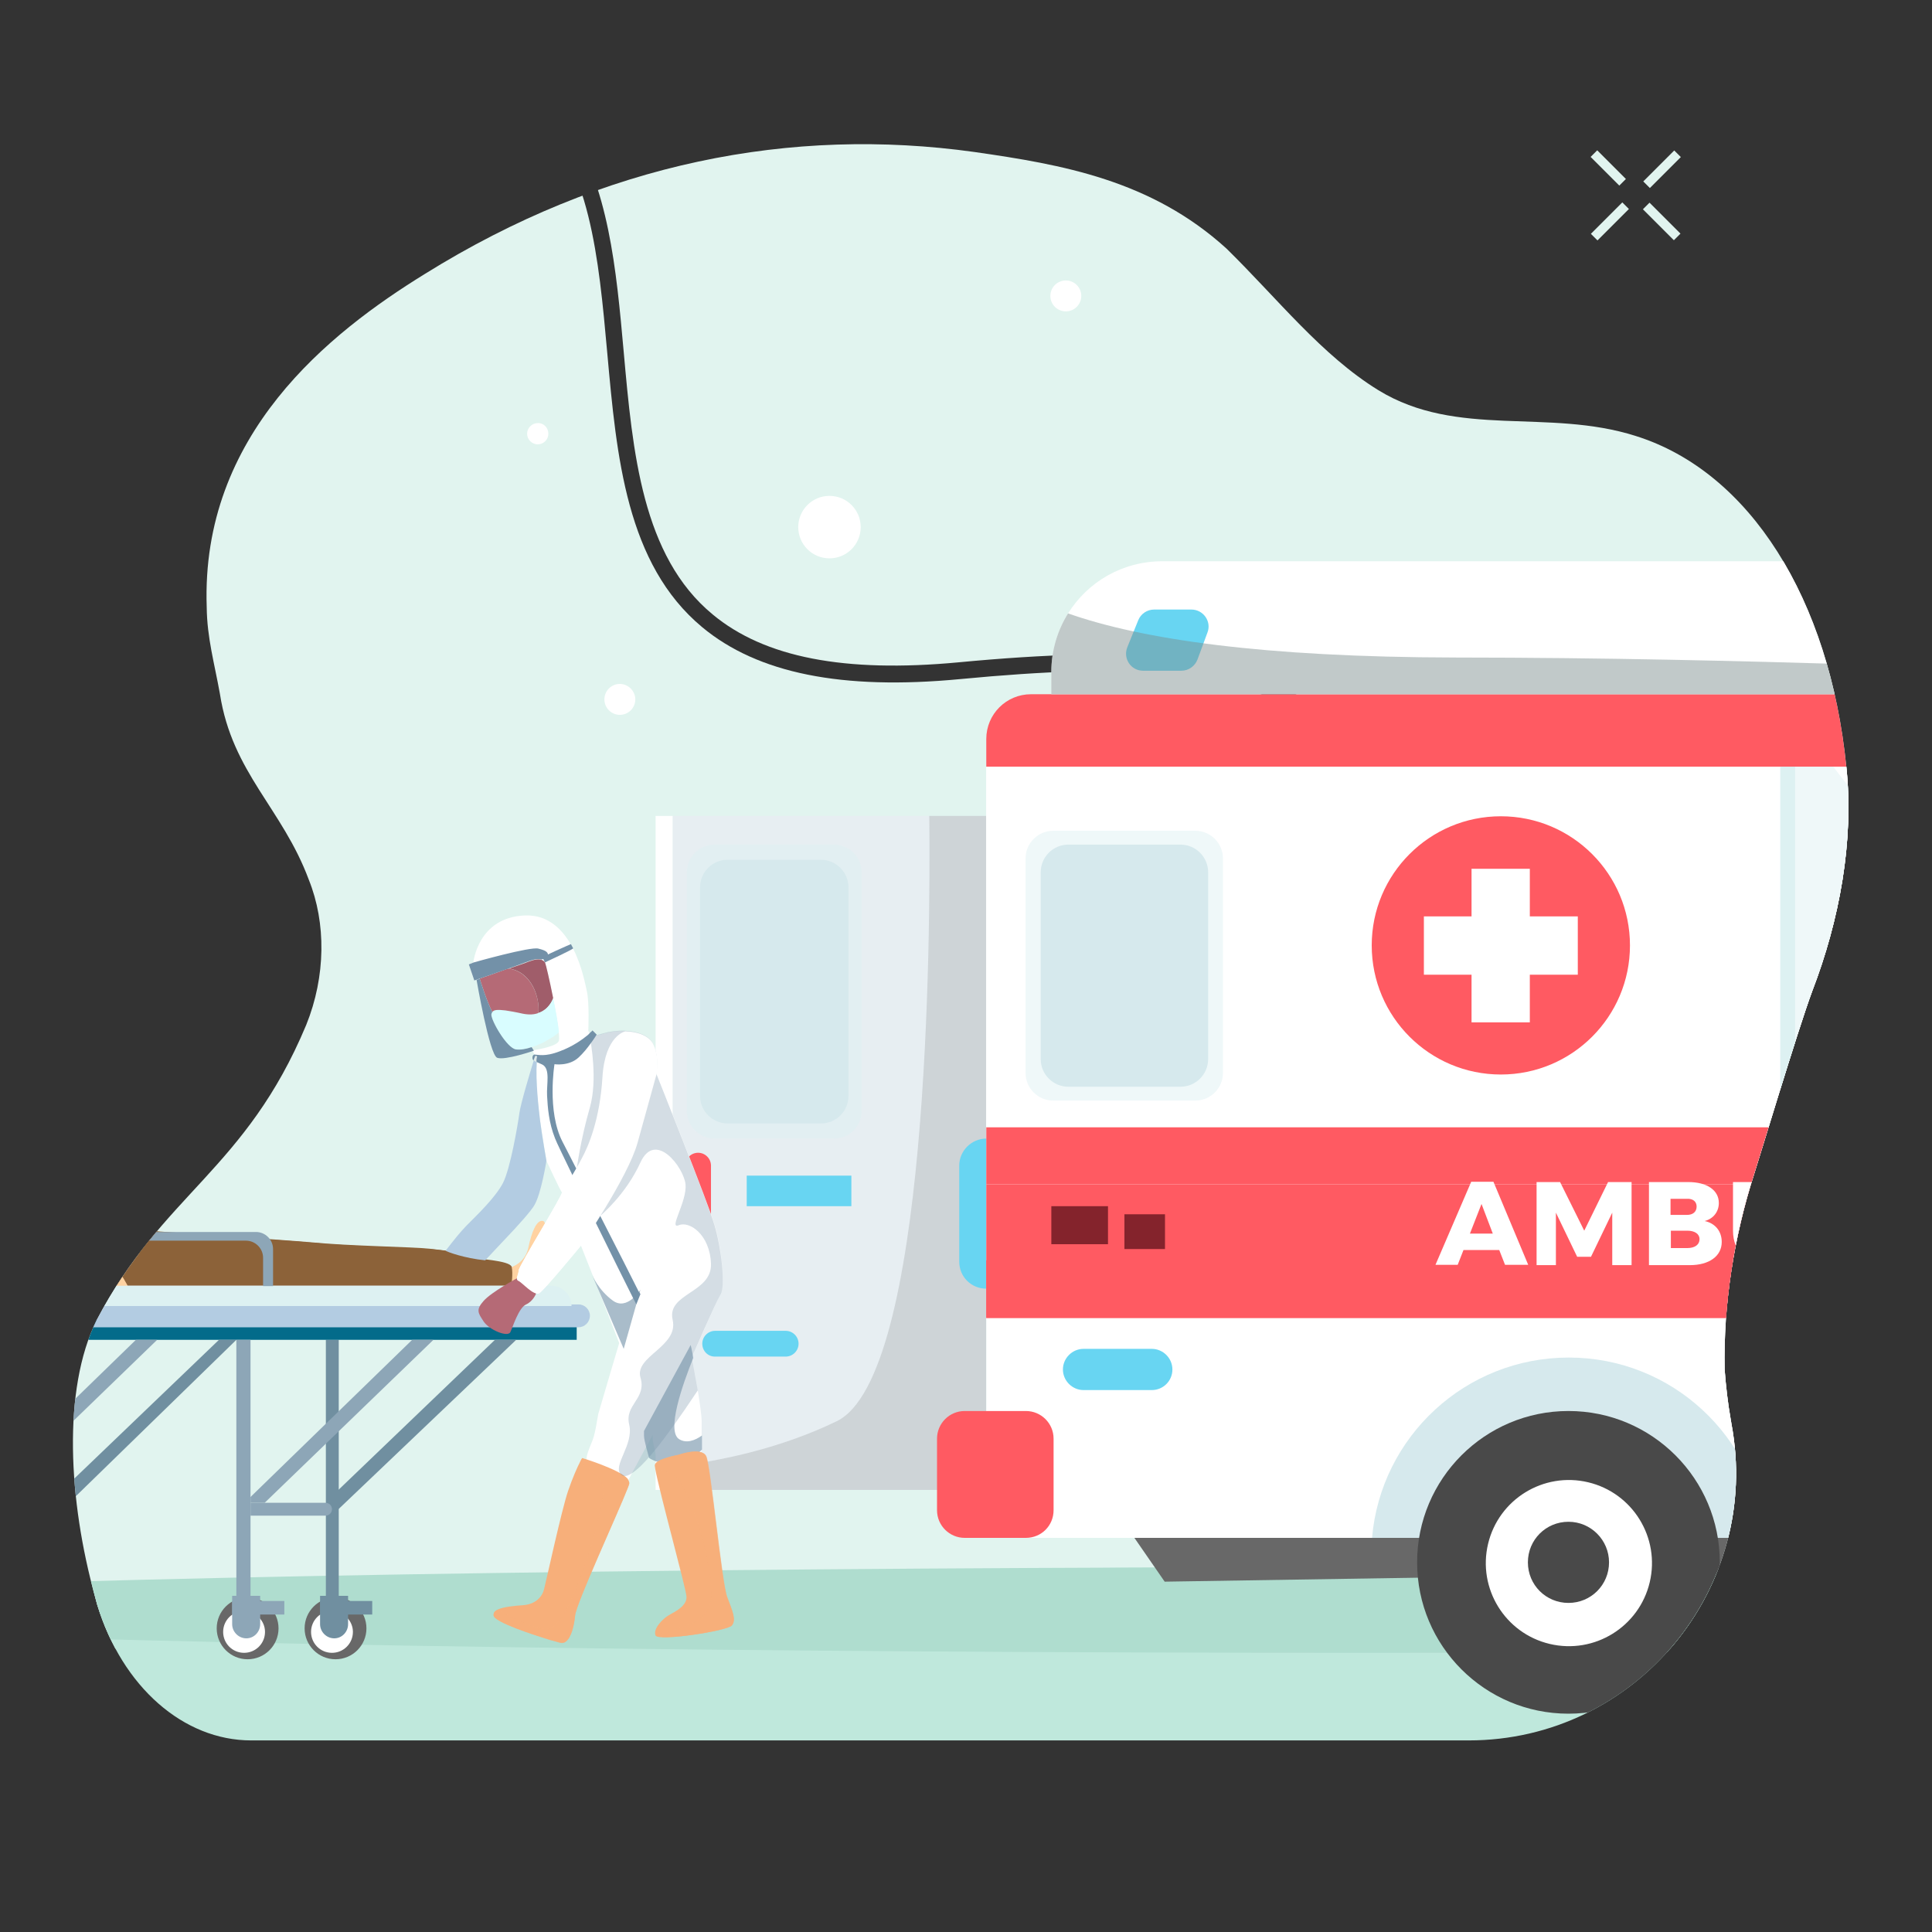 <?xml version="1.0" encoding="UTF-8"?> <svg xmlns="http://www.w3.org/2000/svg" xmlns:xlink="http://www.w3.org/1999/xlink" version="1.1" id="Calque_1" x="0px" y="0px" viewBox="0 0 600 600" style="enable-background:new 0 0 600 600;" xml:space="preserve"><rect x="0" y="0" width="600" height="600" fill="#333333" stroke="none"/> <style type="text/css"> .st0{fill:#FEE6EA;} .st1{fill:#F9DDC7;} .st2{fill:#D6E9ED;} .st3{opacity:0.29;fill:#01474C;} .st4{fill:#EDBA48;} .st5{fill:#FFCE76;} .st6{fill:#BFE0EF;} .st7{fill:#3F3F3F;} .st8{fill:#2A2C2D;} .st9{fill:#919191;} .st10{fill:#212428;} .st11{fill:#F7BE3E;} .st12{fill:#181A1C;} .st13{fill:#5C5F63;} .st14{fill:#1B1E21;} .st15{fill:#AF7768;} .st16{fill:#141C41;} .st17{fill:#3D2335;} .st18{opacity:0.56;fill:#774F31;} .st19{fill:#0F0C0D;} .st20{fill:#191D23;} .st21{fill:#68D5F2;} .st22{fill:#66AFB5;} .st23{fill:#F7AF7A;} .st24{fill:#E35B16;} .st25{fill:#F28A5C;} .st26{fill:#2D241E;} .st27{fill:#4B5360;} .st28{fill:#545860;} .st29{fill:#754365;} .st30{fill:#44181A;} .st31{fill:#FFFFFF;} .st32{fill:#FF845C;} .st33{fill:#EDC7AE;} .st34{fill:#3C3C49;} .st35{fill:#0B0B0C;} .st36{fill:#FF008D;} .st37{fill:#242330;} .st38{fill:#01474C;} .st39{fill:#535050;} .st40{fill:#FFD788;} .st41{fill:#45494C;} .st42{fill:#C3DADB;} .st43{opacity:0.3;fill:#FFFFFF;} .st44{fill:#F7B100;} .st45{fill:#D1DAF2;} .st46{fill:#ABD6ED;} .st47{fill:#C2E3F2;} .st48{fill:#97BFD3;} .st49{opacity:0.55;fill:#E4EBF9;} .st50{fill:#45484C;} .st51{fill:#F2E4F2;} .st52{fill:#D5E8EC;} .st53{fill:#F9C29D;} .st54{fill:#004773;} .st55{fill:#003A78;} .st56{fill:#150E2E;} .st57{fill:#50C7E2;} .st58{fill:#B56A76;} .st59{fill:#8F4056;} .st60{fill:#ABD8F7;} .st61{fill:#002B59;} .st62{fill:#A14861;} .st63{fill:#3374BA;} .st64{fill:#71A0DE;} .st65{fill:#1B409C;} .st66{fill:#2A3F6E;} .st67{fill:#ED9FE2;} .st68{fill:#E588DC;} .st69{fill:#FFC4B5;} .st70{fill:#FFA9A6;} .st71{fill:#8ABAFF;} .st72{fill:#F26979;} .st73{fill:#3D8CFF;} .st74{fill:#4997E8;} .st75{fill:#DBE9FF;} .st76{fill:#88EDD2;} .st77{fill:#0070BA;} .st78{fill:#353535;} .st79{fill:#28003B;} .st80{fill:#48EDC5;} .st81{fill:#2CE5B5;} .st82{fill:#F05D13;} .st83{fill:#F4B489;} .st84{fill:#FFF09E;} .st85{fill:#FFDCA3;} .st86{fill:#003882;} .st87{fill:#E1F4EF;} .st88{fill:#F9D2DB;} .st89{fill:#F7A281;} .st90{fill:#E5C8B1;} .st91{fill:#F2C8AE;} .st92{fill:#FFEBDC;} .st93{fill:#6FCDEB;} .st94{fill:#3A4A62;} .st95{fill:#1B283A;} .st96{fill:#F7EDEA;} .st97{fill:#D5C6C6;} .st98{fill:#4B1F3F;} .st99{fill:#B87A62;} .st100{fill:#EEC9AF;} .st101{clip-path:url(#SVGID_00000124840865822771695900000006344291292294976190_);fill:#F27060;} .st102{clip-path:url(#SVGID_00000124840865822771695900000006344291292294976190_);fill:#FFF3ED;} .st103{fill:#796257;} .st104{fill:#F3EDEA;} .st105{fill:#CA9883;} .st106{fill:#4B372D;} .st107{fill:#34231A;} .st108{fill:#56463D;} .st109{fill:#F7DCC6;} .st110{fill:#EAEBEC;} .st111{fill:#D0D2D3;} .st112{fill:#EA88B7;} .st113{fill:#50709C;} .st114{fill:#7D4C27;} .st115{fill:#D5CCCF;} .st116{fill:#6A3E1C;} .st117{fill:#3F2011;} .st118{fill:#79422D;} .st119{fill:#EF6C5E;} .st120{fill:#000543;} .st121{fill:#1D2C99;} .st122{fill:#F7AF74;} .st123{fill:#0B249E;} .st124{fill:#4DB4E8;} .st125{fill:#B2C3EB;} .st126{fill:#D7E1FC;} .st127{fill:#452A51;} .st128{fill:#6D72A0;} .st129{fill:#CE564D;} .st130{fill:#6EBDFF;} .st131{fill:#0959A7;} .st132{clip-path:url(#SVGID_00000058561350666995271340000008931208359895019672_);} .st133{fill:#BFE8DC;} .st134{fill:#AFDDCF;} .st135{fill:#E7EEF2;} .st136{opacity:0.47;fill:#DDF1F2;} .st137{fill:#FF5A62;} .st138{opacity:0.16;fill:#474747;} .st139{fill:#686868;} .st140{fill:#494949;} .st141{fill:#DDF1F2;} .st142{opacity:0.36;} .st143{fill:#84232C;} .st144{fill:#E53E46;} .st145{opacity:0.11;} .st146{opacity:0.47;fill:#7C8C8C;} .st147{fill:#B3CCE2;} .st148{fill:#FCD638;} .st149{fill:#FFD2A1;} .st150{fill:#8C6239;} .st151{fill:#F985CA;} .st152{fill:#F47AC9;} .st153{fill:#708FA0;} .st154{fill:#036B8A;} .st155{fill:#249AB5;} .st156{fill:#8DA6B7;} .st157{fill:#315259;} .st158{fill:#D9FDFF;} .st159{fill:#7391A8;} .st160{fill:#DFEAEA;} .st161{opacity:0.61;} .st162{fill:#A05D6A;} .st163{opacity:0.65;} .st164{opacity:0.31;} .st165{fill:#FFDEBD;} .st166{fill:#EBF5F3;} .st167{clip-path:url(#SVGID_00000129885841583071361890000010592990091010686651_);} .st168{clip-path:url(#SVGID_00000075140274337074328860000006408234176549552315_);fill:#F9DDC7;} .st169{clip-path:url(#SVGID_00000075140274337074328860000006408234176549552315_);fill:#F985CA;} .st170{clip-path:url(#SVGID_00000075140274337074328860000006408234176549552315_);} .st171{fill:#335276;} .st172{fill:none;} .st173{fill:#F4D3BD;} .st174{fill:#ED6BBF;} .st175{fill:#B2CFED;} .st176{fill:#C8E4E8;} .st177{opacity:0.4;fill:#F985CA;} .st178{opacity:0.4;fill:#D6E9ED;} .st179{fill:#2E2A4A;} .st180{fill:#9BB4E0;} .st181{fill:#8AA0C7;} .st182{fill:#BA4141;} .st183{fill:#FF5C97;} .st184{fill:#D4D4D4;} .st185{fill:#EBEBEB;} .st186{fill:#523B35;} .st187{fill:#FFFFFF;stroke:#2E2A4A;stroke-width:0.505;stroke-linecap:round;stroke-linejoin:round;stroke-miterlimit:10;} .st188{fill:#FFFFFF;stroke:#3F3F3F;stroke-width:0.514;stroke-linecap:round;stroke-linejoin:round;stroke-miterlimit:10;} .st189{fill:none;stroke:#3F3F3F;stroke-width:0.648;stroke-miterlimit:10;} .st190{fill:#FFFFFF;stroke:#3F3F3F;stroke-width:0.536;stroke-linecap:round;stroke-linejoin:round;stroke-miterlimit:10;} .st191{fill:none;stroke:#3F3F3F;stroke-width:1.944;stroke-miterlimit:10;} .st192{fill:#F985CA;stroke:#2E2A4A;stroke-width:0.56;stroke-linecap:round;stroke-linejoin:round;stroke-miterlimit:10;} .st193{opacity:0.66;fill:#EF6AC7;} .st194{fill:#FFFFFF;stroke:#2E2A4A;stroke-width:0.542;stroke-linecap:round;stroke-linejoin:round;stroke-miterlimit:10;} .st195{fill:#FFFFFF;stroke:#3F3F3F;stroke-width:0.523;stroke-linecap:round;stroke-linejoin:round;stroke-miterlimit:10;} .st196{fill:#FFFFFF;stroke:#2E2A4A;stroke-width:0.49;stroke-linecap:round;stroke-linejoin:round;stroke-miterlimit:10;} .st197{fill:none;stroke:#FFFFFF;stroke-width:0.734;stroke-miterlimit:10;} .st198{fill:#ED9FE2;stroke:#2E2A4A;stroke-width:0.56;stroke-linecap:round;stroke-linejoin:round;stroke-miterlimit:10;} .st199{fill:#FFFFFF;stroke:#2E2A4A;stroke-width:0.509;stroke-linecap:round;stroke-linejoin:round;stroke-miterlimit:10;} .st200{fill:#FFFFFF;stroke:#2E2A4A;stroke-width:0.51;stroke-linecap:round;stroke-linejoin:round;stroke-miterlimit:10;} .st201{fill:none;stroke:#3F3F3F;stroke-width:0.501;stroke-linecap:round;stroke-linejoin:round;stroke-miterlimit:10;} .st202{fill:#FFFFFF;stroke:#3F3F3F;stroke-width:0.451;stroke-linecap:round;stroke-linejoin:round;stroke-miterlimit:10;} .st203{fill:#EBB5BD;} .st204{fill:#F2C8AD;} .st205{fill:#DE4B7A;} .st206{fill:none;stroke:#205ABF;stroke-width:0.367;stroke-linecap:round;stroke-linejoin:round;stroke-miterlimit:10;} .st207{fill:none;stroke:#D1A95E;stroke-width:0.589;stroke-linecap:round;stroke-linejoin:round;stroke-miterlimit:10;} .st208{opacity:0.4;fill:#8EA6C2;} .st209{fill:#FEC4CD;} .st210{fill:#D6A5AD;} .st211{fill:#A13844;} .st212{fill:none;stroke:#7B92B8;stroke-width:0.367;stroke-linecap:round;stroke-linejoin:round;stroke-miterlimit:10;} .st213{opacity:0.4;fill:#A8C4E5;} .st214{fill:none;stroke:#2E2A4A;stroke-width:0.505;stroke-linecap:round;stroke-linejoin:round;stroke-miterlimit:10;} .st215{fill:#FFFFFF;stroke:#2E2A4A;stroke-width:0.441;stroke-linecap:round;stroke-linejoin:round;stroke-miterlimit:10;} .st216{fill:#54506E;} .st217{fill:none;stroke:#2E2A4A;stroke-width:0.674;stroke-linecap:round;stroke-linejoin:round;stroke-miterlimit:10;} .st218{fill:none;stroke:#FFFFFF;stroke-width:0.391;stroke-linecap:round;stroke-linejoin:round;stroke-miterlimit:10;} .st219{fill:none;stroke:#2E2A4A;stroke-width:0.441;stroke-linecap:round;stroke-linejoin:round;stroke-miterlimit:10;} .st220{fill:none;stroke:#C799A0;stroke-width:0.337;stroke-linecap:round;stroke-linejoin:round;stroke-miterlimit:10;} .st221{fill:#2B2B2B;} .st222{fill:#DAEBFE;} .st223{fill:#525252;} .st224{fill:#BAD9DD;} .st225{fill:#E04B3E;} .st226{fill:#5FD2ED;} .st227{fill:#345C7D;} .st228{fill:#EFC3A5;} .st229{fill:#ED6EBF;} .st230{fill:#600B47;} .st231{fill:#FFC6C2;} .st232{fill:#F4E5C6;} .st233{fill:#C8C8C8;} .st234{fill:#F6FAF3;} .st235{fill:none;stroke:#372D4F;stroke-width:0.259;stroke-linecap:round;stroke-linejoin:round;stroke-miterlimit:10;} .st236{fill:#63D0EA;} .st237{fill:none;stroke:#FFFFFF;stroke-width:0.259;stroke-linecap:round;stroke-linejoin:round;stroke-miterlimit:10;} .st238{fill:#372D4F;} .st239{fill:#B8F4E4;} .st240{fill:none;stroke:#372D4F;stroke-width:0.119;stroke-linecap:round;stroke-linejoin:round;stroke-miterlimit:10;} .st241{fill:none;stroke:#372D4F;stroke-width:0.129;stroke-linecap:round;stroke-linejoin:round;stroke-miterlimit:10;} .st242{fill:none;stroke:#F6FAF3;stroke-width:0.5;stroke-linecap:round;stroke-linejoin:round;stroke-miterlimit:10;} .st243{fill:none;stroke:#3F3F3F;stroke-width:0.5;stroke-linecap:round;stroke-linejoin:round;stroke-miterlimit:10;} .st244{fill:none;stroke:#372D4F;stroke-width:0.28;stroke-linecap:round;stroke-linejoin:round;stroke-miterlimit:10;} .st245{fill:none;stroke:#3F3F3F;stroke-width:0.219;stroke-miterlimit:10;} .st246{fill:#FBBE9D;} .st247{fill:#F1AF8A;} .st248{fill:#C7B4A3;} .st249{fill:#374E70;} .st250{fill:#687A8D;} .st251{fill:#20354F;} .st252{fill:#9F4746;} .st253{fill:#8E3838;} .st254{fill:#FCCBB1;} .st255{fill:#FFCCAB;} .st256{fill:#913D3D;} .st257{fill:#59321C;} .st258{fill:#A5757D;} .st259{fill:#EBB69C;} .st260{fill:#B24E4F;} .st261{fill:#E8AF97;} .st262{fill:#8A9896;} .st263{fill:#83A6B7;} .st264{fill:#688696;} .st265{fill:#B72B06;} .st266{fill:#C5420A;} .st267{fill:#FCD0B1;} .st268{fill:#F4F0F7;} .st269{fill:#80BFFF;} .st270{fill:#E29C49;} .st271{fill:#7E7483;} .st272{fill:#933438;} .st273{fill:#F7B356;} .st274{fill:#F5A433;} .st275{fill:#9B5B3E;} .st276{fill:#915036;} .st277{fill:#D27A22;} .st278{fill:#B0E2D4;} .st279{fill:#542A21;} .st280{fill:#3F1A15;} .st281{fill:#E5A189;} .st282{fill:#F5D8C9;stroke:#954A3B;stroke-width:1.795506e-02;stroke-miterlimit:10;} .st283{fill:#F5D8C9;} .st284{fill:#F5D8C9;stroke:#954A3B;stroke-width:1.705203e-02;stroke-miterlimit:10;} .st285{fill:#F2B69C;} .st286{fill:#E8A791;} .st287{fill:#997079;} .st288{fill:#30140F;} .st289{fill:#30140F;stroke:#30140F;stroke-width:5.321347e-02;stroke-miterlimit:10;} .st290{fill:#EFB289;} .st291{fill:#D8A397;} .st292{fill:#C1BFC0;} </style> <g> <g> <g> <g> <rect x="514.7" y="61.9" transform="matrix(0.707 -0.707 0.707 0.707 102.566 385.122)" class="st87" width="2.9" height="13.6"></rect> </g> </g> </g> <g> <g> <g> <rect x="498.1" y="45.8" transform="matrix(0.707 -0.707 0.707 0.707 109.443 368.507)" class="st87" width="2.9" height="12.6"></rect> </g> </g> </g> <g> <g> <g> <rect x="493.1" y="67.3" transform="matrix(0.707 -0.707 0.707 0.707 97.861 373.655)" class="st87" width="13.8" height="2.9"></rect> </g> </g> </g> <g> <g> <g> <rect x="509.4" y="51.1" transform="matrix(0.707 -0.707 0.707 0.707 114.058 380.362)" class="st87" width="13.6" height="2.9"></rect> </g> </g> </g> </g> <g> <defs> <path id="SVGID_00000072983764605724319470000015307701467707250355_" d="M537.5,440.9c-0.9-5.1-1.5-10.3-1.9-15.6 c-0.4-20.2,2.9-41.3,9.2-60.8c1.3-3.9,13.4-44.3,18-56.7c8.5-22.1,13-46.6,10.6-69.6c-5.2-52.2-30-91.7-65.4-102.8 c-27.3-8.7-55.4,0.8-79.9-14.2C410.4,110.3,397,93,380.9,77.2c-23.4-21.3-51.1-26.1-78.3-30c-56.6-7.9-115,3.2-170.7,37.9 c-29.5,18.2-69.6,49.8-67.7,103.5c0.1,9.5,2.4,17.4,4.1,26.9c3.8,24.5,19.4,35.6,27.6,57.7c5.4,13.4,5.3,30-0.8,45.1 c-18.8,45-44.5,52.4-65.1,91.7c-10.7,21.6-8.7,56.2-0.5,85.8c0.2,0.7,0.4,1.6,0.7,2.6c7.8,25.5,26.8,42.1,47.8,42.1h341.1h37 c52,0,91.2-47.3,81.6-98.4C537.6,441.6,537.6,441.3,537.5,440.9z"></path> </defs> <clipPath id="SVGID_00000142177901000005912720000015283230511005855930_"> <use xlink:href="#SVGID_00000072983764605724319470000015307701467707250355_" style="overflow:visible;"></use> </clipPath> <g style="clip-path:url(#SVGID_00000142177901000005912720000015283230511005855930_);"> <g> <path class="st87" d="M193.7,109.3c2.8,31.2,5.7,63.4,27.6,81.5c16.1,13.4,41,18.2,76.3,14.9c110.7-10.5,118.4,13.1,133.8,60.2 c9.2,28.1,20.6,63,57.6,105.4c39.4,45,79.3,43.5,99.6,38.5c31.8-7.8,57.4-33.5,65.2-65.7c8.8-35.9-6-73.8-40.5-103.9 C537,173.4,513.2,73.4,543.7,31.9c18.7-25.4,54.5-24.6,98.2,2.2c10.9,6.7,20.7,12.4,29.6,17.4c-0.6-4.1-1.1-8.3-1.6-12.8 C659.4-68.6,472.5-64.6,426.1-19.6c-46.5,45-237.5,64.2-250,58.3C189,57.4,191.4,83.6,193.7,109.3z"></path> <path class="st87" d="M953.7,418.1c-6.9,0.3-14,1-21.3,2.2c-65.7,10.9-112.1,4.3-141.9-20.3c-41.3-34.2-48.4-101.2-49.9-168.6 c-0.6-27.2,5.1-44.3,17.4-52.3c21.9-14.3,59.4,3.4,99.1,22c18.4,8.7,37.2,17.4,54.1,22.8c-7.3-43-31.8-76.7-83.6-80.4 c-85.5-6.2-139.7,1.5-155-85.2c-9.9-5.4-21-11.9-33.5-19.5C597.4,13.1,565.1,11.8,548,35c-14,19.1-15.7,52.7-4.4,90 c12.5,41.3,38.5,80.7,73.3,111.1c36,31.5,51.4,71.3,42.2,109.2c-8.3,34-35.4,61.3-69.1,69.5c-36.5,8.9-74.7-5.7-104.8-40.2 c-37.7-43.1-49.8-80.2-58.7-107.2c-15-45.8-21.8-66.7-128.3-56.5c-36.7,3.5-62.9-1.8-80.1-16.1c-23.6-19.6-26.6-52.9-29.5-85.1 c-2.7-29.9-5.3-58.6-23.4-75.8c-36.2-14.1-74.4-14.7-113.6,0c-10.9,6.5-21.2,14.7-30.7,24.8c-33,35-51.4,86.8-42.7,120.7 c0.6,2.5,1.3,5,2,7.7c10.1,38.7,25.3,97.2-2.8,134.4c-16.9,22.5-47.7,34.4-91.6,35.5c-31.8,0.8-55.3,11.7-69.9,32.4 c-16.5,23.6-19.4,56.8-17.3,86.8c5.7,21.2,11.6,35.8,11.6,35.8H1029c0,0,0-28.1-26.5-62.4C992.7,437,973.2,428.2,953.7,418.1z"></path> <path class="st87" d="M-188.5,386.4c15.5-22.2,40.5-33.9,74.1-34.7c42.1-1,71.6-12.3,87.5-33.4c26.5-35.1,11.7-92.1,1.9-129.9 c-0.7-2.7-1.4-5.2-2-7.7c-9-35.4,9.9-89.4,44-125.6c3.5-3.7,7.2-7.2,10.9-10.5C10.5,53.8-7,65.9-24.6,81.1 c-83.7,72.9,8.2,225.2-116.3,233.4c-77.5,5.1-77.5,80.3-66.5,136.4C-206.4,427.8-201.3,404.6-188.5,386.4z"></path> </g> <ellipse class="st133" cx="419.5" cy="517.1" rx="609.5" ry="30.4"></ellipse> <ellipse class="st134" cx="423.1" cy="500" rx="535" ry="13.3"></ellipse> <g> <g> <rect x="208.9" y="253.4" class="st135" width="97.4" height="209.3"></rect> <g> <g> <path class="st136" d="M259,353.6h-37.1c-4.7,0-8.6-3.8-8.6-8.6v-74.1c0-4.7,3.8-8.6,8.6-8.6H259c4.7,0,8.6,3.8,8.6,8.6V345 C267.6,349.8,263.8,353.6,259,353.6z"></path> </g> </g> <g> <g> <path class="st2" d="M254.9,348.9H226c-4.7,0-8.6-3.8-8.6-8.6v-64.7c0-4.7,3.8-8.6,8.6-8.6h28.9c4.7,0,8.6,3.8,8.6,8.6v64.7 C263.5,345.1,259.7,348.9,254.9,348.9z"></path> </g> </g> <g> <g> <path class="st137" d="M216.8,387.9L216.8,387.9c-2.2,0-4-1.8-4-4V362c0-2.2,1.8-4,4-4l0,0c2.2,0,4,1.8,4,4v21.9 C220.8,386.1,219,387.9,216.8,387.9z"></path> </g> </g> <g> <g> <path class="st21" d="M218.1,417.3L218.1,417.3c0-2.2,1.8-4,4-4h21.9c2.2,0,4,1.8,4,4l0,0c0,2.2-1.8,4-4,4H222 C219.8,421.3,218.1,419.5,218.1,417.3z"></path> </g> </g> <g> <g> <rect x="231.9" y="365.1" class="st21" width="32.5" height="9.5"></rect> </g> </g> <g> <g> <rect x="203.6" y="253.4" class="st31" width="5.3" height="209.3"></rect> </g> </g> <path class="st138" d="M306.3,253.4v209.3h-97.4v-7.2c13.6-1.6,32.7-5.3,50.9-14.1c28.6-13.7,29.2-150.6,28.8-188H306.3z"></path> </g> <g> <polygon class="st139" points="352.3,477.6 361.7,491.2 742.2,485.2 751.8,497.8 878,490.2 815.7,475.5 "></polygon> </g> <g> <path class="st31" d="M958.1,365.5v85.6c0,14.6-11.9,26.5-26.5,26.5H306.3V238.1h542.9l40.4,80.2l49.3,17.3 c5.4,1.9,10,5.5,13.2,10.2C956,351.6,958.1,358.5,958.1,365.5z"></path> </g> <g> <g> <rect x="419.5" y="238.1" class="st31" width="133.4" height="239.5"></rect> </g> </g> <path class="st2" d="M548.1,477.6H426.1c2.7-31.4,29-56,61.1-56C519.2,421.6,545.5,446.2,548.1,477.6z"></path> <g> <g> <circle class="st140" cx="487.1" cy="485.2" r="47"></circle> </g> </g> <g> <g> <ellipse transform="matrix(0.231 -0.973 0.973 0.231 -97.386 847.3)" class="st31" cx="487.1" cy="485.2" rx="25.8" ry="25.8"></ellipse> </g> </g> <g> <g> <path class="st140" d="M499.7,485.2c0,7-5.6,12.6-12.6,12.6c-7,0-12.6-5.6-12.6-12.6c0-7,5.6-12.6,12.6-12.6 C494.1,472.6,499.7,478.3,499.7,485.2z"></path> </g> </g> <g> <g> <rect x="306.3" y="238.1" class="st31" width="453.3" height="112"></rect> </g> </g> <g> <g> <circle class="st137" cx="466.1" cy="293.6" r="40.1"></circle> </g> </g> <g> <rect x="552.9" y="238.1" class="st31" width="193.4" height="239.5"></rect> </g> <g> <g> <rect x="552.9" y="238.1" class="st141" width="4.6" height="239.5"></rect> </g> </g> <g> <g> <path class="st137" d="M318.6,477.6h-19c-4.7,0-8.6-3.8-8.6-8.6v-22.2c0-4.7,3.8-8.6,8.6-8.6h19c4.7,0,8.6,3.8,8.6,8.6V469 C327.2,473.8,323.4,477.6,318.6,477.6z"></path> </g> </g> <g> <g> <path class="st21" d="M357.7,431.7h-21.2c-3.5,0-6.4-2.9-6.4-6.4l0,0c0-3.5,2.9-6.4,6.4-6.4h21.2c3.5,0,6.4,2.9,6.4,6.4l0,0 C364.1,428.9,361.2,431.7,357.7,431.7z"></path> </g> </g> <g> <polygon class="st31" points="490,284.6 475.1,284.6 475.1,269.8 457,269.8 457,284.6 442.2,284.6 442.2,302.7 457,302.7 457,317.5 475.1,317.5 475.1,302.7 490,302.7 "></polygon> </g> <g> <g> <path class="st136" d="M371.2,341.8h-44.1c-4.7,0-8.6-3.8-8.6-8.6v-66.6c0-4.7,3.8-8.6,8.6-8.6h44.1c4.7,0,8.6,3.8,8.6,8.6 v66.6C379.8,338,375.9,341.8,371.2,341.8z"></path> </g> </g> <g> <g> <path class="st2" d="M366.6,337.5h-34.8c-4.7,0-8.6-3.8-8.6-8.6v-58c0-4.7,3.8-8.6,8.6-8.6h34.8c4.7,0,8.6,3.8,8.6,8.6v58 C375.2,333.7,371.3,337.5,366.6,337.5z"></path> </g> </g> <g> <g> <path class="st137" d="M826.6,215.6H320.2c-7.7,0-13.9,6.2-13.9,13.9v8.6h542.9l0,0C849.1,225.7,839.1,215.6,826.6,215.6z"></path> </g> </g> <g> <path class="st31" d="M759.6,208.7v6.9H326.5v-6.9c0-6.7,1.9-12.9,5.2-18.2c6.1-9.8,16.9-16.2,29.3-16.2h364.2 c12.2,0,22.9,6.4,29,16C757.6,195.5,759.6,201.9,759.6,208.7z"></path> </g> <g> <path class="st21" d="M350.1,201l3.4-8.4c0.8-2,2.8-3.3,4.9-3.3H370c3.7,0,6.3,3.7,5,7.1l-3.1,8.4c-0.8,2.1-2.8,3.5-5,3.5H355 C351.2,208.3,348.7,204.5,350.1,201z"></path> </g> <g> <g> <path class="st21" d="M306.3,400.2L306.3,400.2v-46.6l0,0c-4.6,0-8.4,3.8-8.4,8.4v29.8C297.9,396.5,301.6,400.2,306.3,400.2z"></path> </g> </g> <path class="st136" d="M583.1,431.7c0,21.4,112.1,28.2,163.3,30.2v15.7H552.9V238.1h16.4c24,31,65.5,76.7,109.1,89.1 c35.8,10.1,56.4,14,67.9,15.3v78.8C700.6,418.6,583.1,409.4,583.1,431.7z"></path> <g> <rect x="306.3" y="367.8" class="st137" width="651.9" height="41.5"></rect> </g> <rect x="326.5" y="374.6" class="st143" width="17.6" height="11.8"></rect> <rect x="349.2" y="377.1" class="st143" width="12.6" height="10.8"></rect> <g> <rect x="306.3" y="350.1" class="st137" width="564.2" height="17.7"></rect> </g> <rect x="306.3" y="391.4" class="st137" width="651.9" height="17.9"></rect> <path class="st146" d="M759.6,208.7v6.9H326.5v-6.9c0-6.7,1.9-12.9,5.2-18.2c22.7,8,60.1,13.6,120.4,13.7 c186.1,0.1,293.4,16.5,302.2-14C757.6,195.5,759.6,201.9,759.6,208.7z"></path> <g> <g> <g> <path class="st31" d="M465.6,388.2h-11.1l-1.8,4.6h-6.9l11.1-25.8h6.9l10.8,25.8h-7.2L465.6,388.2z M463.6,383.1l-3.5-9.2 l-3.6,9.2H463.6z"></path> <path class="st31" d="M484.5,367.1l7.5,15.1l7.4-15.1h7.3v25.8h-6l0-16.3l-6.6,13.7h-4.3l-6.6-13.7v16.3h-6v-25.8H484.5z"></path> <path class="st31" d="M533.8,373.6c0,2.7-1.7,4.9-4.4,5.6c3.3,0.7,5.3,3.2,5.3,6.5c0,4.4-3.9,7.2-9.9,7.2h-12.7v-25.8h12.2 C530.1,367.1,533.8,369.6,533.8,373.6z M526.9,374.7c0-1.5-1.1-2.5-3-2.4h-5.1v5h5.1C525.8,377.3,526.9,376.3,526.9,374.7z M527.8,384.8c0-1.6-1.5-2.6-3.8-2.6h-5.1v5.4h5.1C526.3,387.6,527.8,386.6,527.8,384.8z"></path> <path class="st31" d="M550.1,387.6c2.9,0,4.8-2,4.8-5.4v-15.1h6.7v15.1c0,6.8-4.5,11.1-11.6,11.1c-7.1,0-11.8-4.3-11.8-11.1 v-15.1h6.7v15.1C545,385.5,547.2,387.6,550.1,387.6z"></path> </g> <g> <path class="st31" d="M573.3,367.1v20h10.9v5.7h-17.6v-25.8H573.3z"></path> </g> <g> <path class="st31" d="M604.9,388.2h-11.1l-1.8,4.6h-6.9l11.1-25.8h6.9l10.8,25.8h-7.2L604.9,388.2z M602.9,383.1l-3.5-9.2 l-3.6,9.2H602.9z"></path> </g> </g> </g> </g> <g> <g> <path class="st149" d="M167.4,399.3h-8.6l-1.6-0.5l1.6-5.3c0,0,4.3-1.2,5.3-6.1c1-4.8,2.6-8.8,4.6-8.2c0.4,0.1,0.6,0.8,0.7,2 C170.1,386.2,168.8,399.3,167.4,399.3z"></path> </g> <g> <path class="st150" d="M158.8,399.3H32c0,0,0-0.4,0.1-1.1l0.1-0.8c0-0.2,0.1-0.5,0.1-0.8l0.2-1.2c0-0.5,0.1-1,0.2-1.5l0.1-1 l0.1-0.6c0-0.3,0.1-0.5,0.1-0.8l0.2-2.2c0.3-2.5,0.5-5,0.6-6.4l0.2-1.4c0,0,28.5,1.9,47.9,3.3c1.5,0.1,2.9,0.2,4.3,0.3 c4.4,0.3,8,0.6,10.4,0.8c12.4,1.2,31.4,1.7,36.9,2c2.6,0.2,9.9,1.1,10.3,1.7c0.3,0.4,1.9,0.7,2.5,0.9c1.6,0.5,11.9,0.9,12.6,2.9 v0C159.4,395.5,158.8,399.3,158.8,399.3z"></path> </g> <g> <path class="st150" d="M146.2,390.6l-2,0l-58.1-0.7l-3.5-0.1l-49.5-0.6c0.3-2.5,0.5-5,0.6-6.4l0.2-1.4c0,0,28.5,1.9,47.9,3.3 c1.5,0.1,2.9,0.2,4.3,0.3c4.4,0.3,8,0.6,10.4,0.8c12.4,1.2,31.5,1.4,36.9,2c5.2,0.6,9.9,1.1,10.3,1.7 C143.9,390.1,145.6,390.4,146.2,390.6z"></path> </g> <g> <path class="st151" d="M-41.7,387.5c0,0,1.3-0.4,3.6-1.3c2.2-0.9,11.9-6.6,16.7-6.9c4.9-0.3,55.3,1.7,55.3,2.3 c0,0.6-1.8,17.9-1.8,17.9h-83.8L-41.7,387.5z"></path> </g> <g> <path class="st149" d="M5.4,392.5c0,0,11.4,2.4,17.4,1.1c6-1.4,11.4-1.2,13.2,0.4c1.8,1.6,3.7,5.4,3.7,5.4H5.3 c0,0-5-1.1-4.3-3.4C1.6,393.6,5.4,392.5,5.4,392.5z"></path> </g> <g> <path class="st152" d="M-41.2,392.6c0,0,5.3-1.7,16-2.3c10.7-0.7,30-0.1,30.5,1.8c0.5,1.9,0,7.4,0,7.4h-57c0,0,6.6-6.1,7.2-6.1 S-41.2,392.6-41.2,392.6z"></path> </g> <g> <g> <rect x="15.5" y="416.1" class="st153" width="4" height="81"></rect> </g> </g> <g> <g> <rect x="101.2" y="416.1" class="st153" width="4" height="81"></rect> </g> </g> <g> <rect x="-13.7" y="409.9" class="st154" width="192.8" height="6.2"></rect> </g> <path class="st147" d="M183.2,408.6L183.2,408.6c0,2-1.6,3.6-3.6,3.6H-13.7v-7.1h193.4C181.6,405.1,183.2,406.7,183.2,408.6z"></path> <g> <g> <rect x="73.4" y="416.1" class="st156" width="4.4" height="81"></rect> </g> </g> <g> <path class="st156" d="M-8,466.7h23.3c1.1,0,2,0.9,2,2l0,0c0,1.1-0.9,2-2,2H-8V466.7z"></path> </g> <g> <path class="st156" d="M77.8,466.7h23.3c1.1,0,2,0.9,2,2l0,0c0,1.1-0.9,2-2,2H77.8V466.7z"></path> </g> <g> <polygon class="st156" points="-3.5,466.7 48.8,416.1 42.2,416.1 -8,464.9 -8,466.7 "></polygon> </g> <g> <polygon class="st156" points="82.2,466.7 134.6,416.1 128,416.1 77.8,464.9 77.8,466.7 "></polygon> </g> <g> <polygon class="st153" points="19.4,468.7 73.4,416.1 68,416.1 19.4,462.7 "></polygon> </g> <g> <polygon class="st153" points="105.1,468.7 160.3,416.1 153.7,416.1 105.1,462.7 "></polygon> </g> <g> <g> <g> <circle class="st139" cx="-9.1" cy="505.7" r="9.6"></circle> </g> </g> <g> <g> <rect x="-13.9" y="497.2" class="st156" width="16.2" height="4.2"></rect> </g> </g> </g> <g> <g> <g> <circle class="st139" cx="18.5" cy="505.7" r="9.6"></circle> </g> </g> <path class="st31" d="M23.9,506.8c0,3.6-2.9,6.5-6.5,6.5c-3.6,0-6.5-2.9-6.5-6.5c0-3.6,2.9-6.5,6.5-6.5 C21,500.4,23.9,503.3,23.9,506.8z"></path> <g> <g> <path class="st153" d="M18.1,508.8L18.1,508.8c-2.4,0-4.4-2-4.4-4.4v-8.8h8.7v8.8C22.4,506.8,20.5,508.8,18.1,508.8z"></path> </g> </g> <g> <g> <rect x="13.7" y="497.2" class="st153" width="16.2" height="4.2"></rect> </g> </g> </g> <g> <g> <g> <circle class="st139" cx="76.9" cy="505.7" r="9.6"></circle> </g> </g> <path class="st31" d="M82.3,506.8c0,3.6-2.9,6.5-6.5,6.5c-3.6,0-6.5-2.9-6.5-6.5c0-3.6,2.9-6.5,6.5-6.5 C79.4,500.4,82.3,503.3,82.3,506.8z"></path> <g> <g> <path class="st156" d="M76.5,508.8L76.5,508.8c-2.4,0-4.4-2-4.4-4.4v-8.8h8.7v8.8C80.8,506.8,78.9,508.8,76.5,508.8z"></path> </g> </g> <g> <g> <rect x="72.1" y="497.2" class="st156" width="16.2" height="4.2"></rect> </g> </g> </g> <g> <g> <g> <circle class="st139" cx="104.2" cy="505.7" r="9.6"></circle> </g> </g> <path class="st31" d="M109.6,506.8c0,3.6-2.9,6.5-6.5,6.5c-3.6,0-6.5-2.9-6.5-6.5c0-3.6,2.9-6.5,6.5-6.5 C106.7,500.4,109.6,503.3,109.6,506.8z"></path> <g> <g> <path class="st153" d="M103.8,508.8L103.8,508.8c-2.4,0-4.4-2-4.4-4.4v-8.8h8.7v8.8C108.1,506.8,106.2,508.8,103.8,508.8z"></path> </g> </g> <g> <g> <rect x="99.4" y="497.2" class="st153" width="16.2" height="4.2"></rect> </g> </g> </g> <path class="st141" d="M171.2,399.3H-71.3c-3.5,0-6.3,2.8-6.3,6.3l0,0h255.1l0,0C177.5,402.2,174.7,399.3,171.2,399.3z"></path> <g> <path class="st156" d="M24.7,382.6c-2.9,0-5.3,2.4-5.3,5.3v11.5h3.1v-8.8c0-2.9,2.4-5.3,5.3-5.3h48.6c2.9,0,5.3,2.4,5.3,5.3v8.8 h3.1v-11.5c0-2.9-2.4-5.3-5.3-5.3H24.7z"></path> </g> </g> <g> <g> <g> <path class="st58" d="M149,304c0,0,2.1,6.9,3.9,10.3c0.5,0.9,1,1.6,1.3,1.8c0.9,0.5,3.5,1.7,6.1,2.4c2.6,0.6,5.3,0.6,6.3-1.5 c0.3-0.7,0.5-1.5,0.6-2.4c0.5-4.9-2.2-12.8-9.2-13.8c0,0,0,0-0.1,0C149.6,299.7,149,304,149,304z"></path> </g> </g> <g> <g> <path class="st31" d="M145.6,299.5l1.7,5c0,0,0.6-0.2,1.7-0.6c2.1-0.7,5.7-2,9-3.2c2.6-0.9,5.1-1.8,6.2-2.2 c2-0.7,3.2-0.8,3.9-0.5c0.5,0.2,0.8,0.5,1.1,0.9c0.3,0.4,1.5,5.5,2.5,11v0c0.8,3.8,1.5,7.8,1.8,10.5c0.2,1.6,0.2,2.7,0,3 c-0.9,1.8-8.2,2.8-8.2,2.8s1.4,2.9,2.8,3.4c1.4,0.5,14.9-4.7,15.4-6.4c0.5-1.7-0.8-3-0.8-3s0.4-9.1-0.5-12.6 c-0.8-3.5-4.3-23.8-19.1-23.3c-14.7,0.5-16.1,14.6-16.1,14.6L145.6,299.5z"></path> </g> </g> <g> <path class="st31" d="M215,421.2c-0.1,0.3-0.2,0.4-0.2,0.4s0,0.2,0.1,0.5c0.1,0.6,0.3,1.7,0.6,3.1c0.3,1.9,0.8,4.2,1.2,6.6 c0.6,3.8,1.2,7.7,1.2,9.6v4.3c0,2.5,0,4.4,0,4.4c0,0.3,0,0.5,0,0.5s-0.1,0.1-0.3,0.3c0,0,0,0,0,0c-1,1-4.2,3.8-7.3,3.8 c-0.2,0-0.5,0-0.7-0.1c-2.1-0.1-3.7-0.7-4.7-1.2c-0.6-0.3-0.9-0.5-0.9-0.5s-0.3-1.1-0.6-2.4c-0.3-1.4-0.7-3-0.7-3.7 c0-1.3,0-1.3,0-1.3s0,0,0,0.1l-2,3.7l-4.7,8.7l-0.9,1.7l-0.1,0.2c0,0,0,0,0,0c-0.8-0.2-12.9-3.8-12.9-5.8c0-0.2,0-0.4,0-0.6 c0.1-1.7,0.6-3,1.6-5.4c1.2-2.6,1.7-7.1,2.1-9c0.5-1.8,6.5-22,6.5-22l-8.1-20.8L184,396c0,0,0-0.1,0-0.1l-3.6-9.1 c0,0-6.8,8.3-10.6,12.5c-1.1,1.2-2,2.1-2.3,2.3c-0.3,0.2-0.7,0.2-1.1,0c-1.1-0.3-2.3-1.4-3.4-2.3c-0.8-0.7-1.5-1.4-1.9-1.5 c-0.4-0.2-0.5-0.4-0.5-0.7c0-0.7,0.5-1.7,0.5-2.6c0-1.3,13.9-23.7,13.4-24.2c-0.5-0.5-4.8-9.8-4.8-9.8s-1.3-7.8-2-12.6 c-0.5-3.6-1.5-11.9-1-18.1c0-0.5,0.1-0.9,0.1-1.3c0-0.2,0-0.3,0.1-0.5c1.6,0.2,5.8,0.7,9.2-0.7c2.9-1.3,5.4-4.1,6.7-5.8 c0.1-0.2,0.2-0.3,0.3-0.4c0.1-0.1,0.2-0.2,0.2-0.3c0.1-0.2,0.2-0.3,0.3-0.4c-0.1,0.1-0.1,0.3-0.1,0.5c0,0.4,0.4,0.8,2,0.6 c0.5-0.1,1.2-0.2,2-0.5c2-0.6,4.4-0.9,6.7-0.8c3.9,0.2,7.6,1.4,8.8,4.3c2,4.6,0.9,9,0.9,9s16,40,18.1,47.1 c2.1,7.1,3.3,18.7,1.8,21.2C222.5,404.2,216.2,418.5,215,421.2z"></path> </g> <g> <path class="st159" d="M198.9,401.9l-1.3,3.2c0,0-0.3-0.7-1-2c-2-4-6.8-13.6-11.6-23.4c-2.6-5.2-5.2-10.5-7.3-14.9 c-2.7-5.6-4.8-9.9-5.3-11.2c-2-5-2.3-9.7-2.5-13.3c-0.2-3.6,1.1-8.4-1.5-9.7c-0.8-0.4-1.4-0.6-1.8-0.8c-0.4-0.2-0.7-0.3-0.9-0.5 c-0.3-0.2-0.4-0.6-0.3-1.2c0.1-0.4,0.3-0.5,0.6-0.6c1,0,3.2,0.8,7.8-1c4.1-1.5,7.1-3.7,8.8-5.1c0.1-0.1,0.2-0.2,0.3-0.3 c0.1-0.1,0.2-0.2,0.3-0.3c0,0,0.1-0.1,0.1-0.1c0.5-0.4,0.7-0.7,0.7-0.7l1.3,1.3l0,0c0,0-0.7,1.2-1.9,2.8c-1,1.4-2.3,3-3.7,4.3 c-3,2.8-7.5,2.1-7.5,2.1s-2.4,14.7,2.5,24.1c0.9,1.8,2.4,4.6,4.1,8c0.1,0.1,0.1,0.2,0.2,0.3l2.5,4.9c0.7,1.3,1.3,2.6,2,3.9l2,4 c0.3,0.6,0.6,1.1,0.8,1.7h0c5.3,10.3,10.5,20.6,12,23.6c0.1,0.1,0.1,0.2,0.2,0.3C198.8,401.7,198.9,401.9,198.9,401.9z"></path> </g> <path class="st147" d="M169.7,360.5c0,0-1.6,10.1-3.7,13.7c-0.9,1.7-5,6.3-9.3,10.8c-1.1,1.1-2.5,2.7-4.6,4.9 c-1.9,2-0.4,0.4-1.4,1.5c-6.4-0.6-12.1-2.7-12.3-3c2.8-3.6,4.3-5.5,6.5-7.8c3.5-3.5,9-8.8,11.3-13.2c2.3-4.5,4.6-18,5.1-21.7 c0.4-3,3.4-12.9,4.5-16.5c0.2,0.2,0.5,0.3,0.9,0.5c-0.4,6.3,0.6,14.5,1,18.1C168.3,352.7,169.7,360.5,169.7,360.5z"></path> <g> <path class="st160" d="M166.8,328c0,0.2,0,0.3-0.1,0.5c-0.1,0.4-0.1,0.8-0.1,1.3c-0.4-0.2-0.7-0.3-0.9-0.5 c0.3-0.9,0.5-1.4,0.5-1.4s0.1,0,0.1,0C166.4,327.9,166.6,328,166.8,328z"></path> </g> <g> <g class="st161"> <path class="st159" d="M193.7,418.9l5.2-18.4c0,0-4.1,6.7-8.6,3.4c-4.5-3.3-6.4-7.9-6.4-7.9L193.7,418.9z"></path> </g> </g> <g> <g class="st161"> <path class="st159" d="M200,444.4c0,0,0,0,0,1.5c0,1.5,1.6,6.9,1.6,6.9s2.9,2,7.4,2c4.5,0,9-4.6,9-4.6s0-1.9,0-4.4 c-2.2,1.6-4.8,2.5-7,1.2c-4.2-2.4,1-17.1,4.3-25.3c-0.4-2.4-0.8-4-0.8-4L200,444.4z"></path> </g> </g> <g> <path class="st23" d="M227.3,504.8c-1.4,1.7-22.8,5-23.7,3.1c-0.9-1.9,2.1-5.2,4.3-6.4c2.2-1.2,5.4-2.9,5.3-5.6 c-0.1-2.5-8.5-32.8-9.7-39.7c-0.1-0.7-0.2-1.2-0.1-1.4c0.6-1.8,7.3-3,7.3-3s7.2-2.6,8.6,0.5c1.4,3.2,4.8,39.4,6.5,43.7 C227.5,500.4,228.7,503,227.3,504.8z"></path> </g> <g> <path class="st23" d="M195.4,460.8c-0.1,0.3-0.2,0.7-0.5,1.4v0c-2.8,7.3-16,35.8-16.3,39.5c-0.3,3-1.1,6.7-2.8,8 c-0.5,0.5-1.2,0.6-1.9,0.4c-0.5-0.1-1.4-0.4-2.5-0.7h-0.1c-5.8-1.7-17.7-5.6-18-7.7c-0.1-0.8,0.3-1.4,1.2-1.8 c1.8-0.9,5.3-1.2,8-1.4c4-0.3,6-2.8,6.5-5.1c0.6-2.3,5.4-24.4,7.4-30.3c1.4-4.1,2.9-7.5,3.8-9.2c0.3-0.7,0.6-1.1,0.6-1.1 s11.3,3.4,14.1,6.4C195.3,459.9,195.5,460.4,195.4,460.8z"></path> </g> <g> <g> <path class="st58" d="M160.5,397c0,0-7.8,4.2-10.3,7c-2.5,2.8-1.7,3.8,0,6.4c1.7,2.6,7.5,5,8.3,3.3c0.8-1.7,2.6-7.6,4.9-8.6 c2.2-1,3.1-3.4,3.1-3.4L160.5,397z"></path> </g> </g> <g> <g> <path class="st159" d="M145.6,299.5l1.7,5c0,0,13.6-4.7,16.9-6c2-0.7,3.2-0.8,3.9-0.5c0.4-0.1,2.1-0.5,2.1-1.3 c0-0.9-0.5-1.5-3-2.1c-2.5-0.7-20.1,4.3-20.1,4.3L145.6,299.5z"></path> </g> </g> <g> <g> <path class="st159" d="M177.3,293.2c0,0-9.3,4-8.9,4.3c0.5,0.4,0.8,1.4,0.8,1.4s8.9-4.1,8.8-4.4 C177.9,294.3,177.3,293.2,177.3,293.2z"></path> </g> </g> <g> <g> <path class="st162" d="M167.2,314.6c3.3-1.1,4.4-4.1,4.6-4.6v0c-1.1-5.5-2.3-10.6-2.5-11c-0.2-0.4-0.6-0.7-1.1-0.9 c-0.8-0.3-2-0.2-3.9,0.5c-1.2,0.5-3.6,1.3-6.2,2.2C165,301.8,167.7,309.6,167.2,314.6z"></path> </g> </g> <g> <g> <path class="st158" d="M152.6,315c-0.2,1.8,4.7,10.5,7.6,10.9c1.4,0.2,3.2-0.2,4.9-0.7c1.9-0.6,3.6-1.4,4.6-2 c1.2-0.7,2.8-1.5,3.9-2.7c-0.3-2.7-1-6.7-1.8-10.5c-0.2,0.5-1.3,3.5-4.6,4.6c-1.3,0.5-2.9,0.6-4.9,0.2c-2.2-0.5-4-0.8-5.3-1 c-2.5-0.3-3.7-0.2-4.1,0.5C152.7,314.5,152.6,314.7,152.6,315z"></path> </g> </g> <g> <g> <path class="st159" d="M148,304.3c0,0,4,23.3,6.4,24.2c2.4,0.9,11.4-2.2,11.4-2.2l-0.7-1.1c-1.7,0.6-3.5,0.9-4.9,0.7 c-2.8-0.4-7.8-9.1-7.6-10.9c0.1-0.3,0.1-0.5,0.3-0.7c-1.8-3.4-3.9-10.3-3.9-10.3L148,304.3z"></path> </g> </g> <g class="st163"> <path class="st23" d="M153.3,501.8c0.4,2,12.3,5.9,18,7.7h0.1c1.2,0.3,2.1,0.6,2.5,0.7c0.7,0.2,1.4,0,1.9-0.4 c1.6-1.3,2.5-4.9,2.8-8c0.3-3.7,13.5-32.3,16.3-39.5v0c0.3-0.7,0.4-1.1,0.5-1.4c0.1-0.5-0.1-0.9-0.6-1.4 c-2.8-3-14.1-6.4-14.1-6.4s-0.2,0.4-0.6,1.1c3.7,2.4,7.3,5.5,7.3,8.6c0,6.5-9.9,42-17.1,43c-4,0.6-11.2-3.6-15.8-5.7 C153.6,500.4,153.2,501,153.3,501.8z"></path> </g> <g class="st163"> <path class="st23" d="M227.3,504.8c-1.4,1.7-22.8,5-23.7,3.1c8.6-2.9,16.7-3.5,17.3-12.2c0.6-8.7-6.4-34.6-11.9-37.7 c-1.4-0.8-3.5-1.3-5.4-1.8c-0.1-0.7-0.2-1.2-0.1-1.4c0.6-1.8,7.3-3,7.3-3s7.2-2.6,8.6,0.5c1.4,3.2,4.8,39.4,6.5,43.7 C227.5,500.4,228.7,503,227.3,504.8z"></path> </g> <g class="st164"> <path class="st159" d="M223.8,401.9c-1.5,2.5-9,19.7-9,19.7s0.3,1.5,0.7,3.6c0.3,1.9,0.8,4.2,1.2,6.6 c-5.5,8.3-9.9,14.4-13.4,18.7c-3.2,3.9-5.7,6.3-7.5,7.3c-1.4,0.8-2.4,0.8-3,0.1c-2.6-2.9,4.1-9.2,2.6-15.5 c-1.5-6.2,5.5-8,3.5-14.6c-1.9-6.6,11.9-9.6,10-17.9c-1.9-8.3,12.2-8.3,11.9-17.4c-0.3-9.1-6.7-13.4-10-12 c-3.3,1.4,2.6-7.3,2.1-12.7c-0.6-5.4-9.4-16.8-14-6.8c-4.6,10.1-12.4,16.5-12.4,16.5l-7.4-14.5c0,0,1.2-9.1,4.1-19.1 c2.4-8.5,0.4-19.8-0.2-22.9c0.2-0.3,0.4-0.6,0.5-0.7c-0.2,0.5-0.5,2,3.9,0.6c2-0.6,4.4-0.9,6.7-0.8c3.9,0.2,7.6,1.4,8.8,4.3 c2,4.6,0.9,9,0.9,9s16,40,18.1,47.1C224.1,387.9,225.3,399.4,223.8,401.9z"></path> </g> <g> <g> <path class="st31" d="M161,397.8c1.2,0.5,4.8,4.8,6.5,3.8c1.6-1,12.9-14.7,12.9-14.7s14.6-21.2,17.6-32 c3-10.8,5.9-21.3,5.9-21.3s1.1-4.4-0.9-9c-1.2-2.9-4.9-4.2-8.8-4.3c0,0-6.3,1.2-7.1,14.2c-0.8,13.1-4.3,21.4-6.5,25.4 c-2.1,4-6.1,10.4-6.1,10.4c0.5,0.5-13.4,22.9-13.4,24.2C161,395.8,159.9,397.3,161,397.8z"></path> </g> </g> </g> <circle class="st31" cx="0.6" cy="179.1" r="4.9"></circle> <circle class="st31" cx="257.6" cy="163.7" r="9.7"></circle> <path class="st31" d="M588.4,143.7c0,3.7-3,6.6-6.6,6.6c-3.7,0-6.6-3-6.6-6.6c0-3.7,3-6.6,6.6-6.6 C585.4,137.1,588.4,140.1,588.4,143.7z"></path> <path class="st31" d="M598.9,38.7c0,2.4-1.9,4.3-4.3,4.3c-2.4,0-4.3-1.9-4.3-4.3c0-2.4,1.9-4.3,4.3-4.3 C596.9,34.4,598.9,36.4,598.9,38.7z"></path> <circle class="st31" cx="43.9" cy="106.5" r="8.2"></circle> <circle class="st31" cx="25.4" cy="320.3" r="4.2"></circle> <path class="st31" d="M197.3,217.2c0,2.6-2.1,4.8-4.8,4.8c-2.6,0-4.8-2.1-4.8-4.8c0-2.6,2.1-4.8,4.8-4.8 C195.1,212.4,197.3,214.6,197.3,217.2z"></path> <path class="st31" d="M170.3,134.7c0,1.8-1.5,3.3-3.3,3.3c-1.8,0-3.3-1.5-3.3-3.3s1.5-3.3,3.3-3.3 C168.8,131.3,170.3,132.8,170.3,134.7z"></path> <path class="st87" d="M375.2-1.1c0,1.8-1.5,3.3-3.3,3.3s-3.3-1.5-3.3-3.3s1.5-3.3,3.3-3.3S375.2-3,375.2-1.1z"></path> <circle class="st31" cx="331" cy="91.9" r="4.8"></circle> <circle class="st87" cx="263.5" cy="53.7" r="4.8"></circle> <path class="st31" d="M477.5,82.4c0,2.6-2.1,4.8-4.8,4.8c-2.6,0-4.8-2.1-4.8-4.8c0-2.6,2.1-4.8,4.8-4.8 C475.4,77.7,477.5,79.8,477.5,82.4z"></path> </g> </g> </svg> 